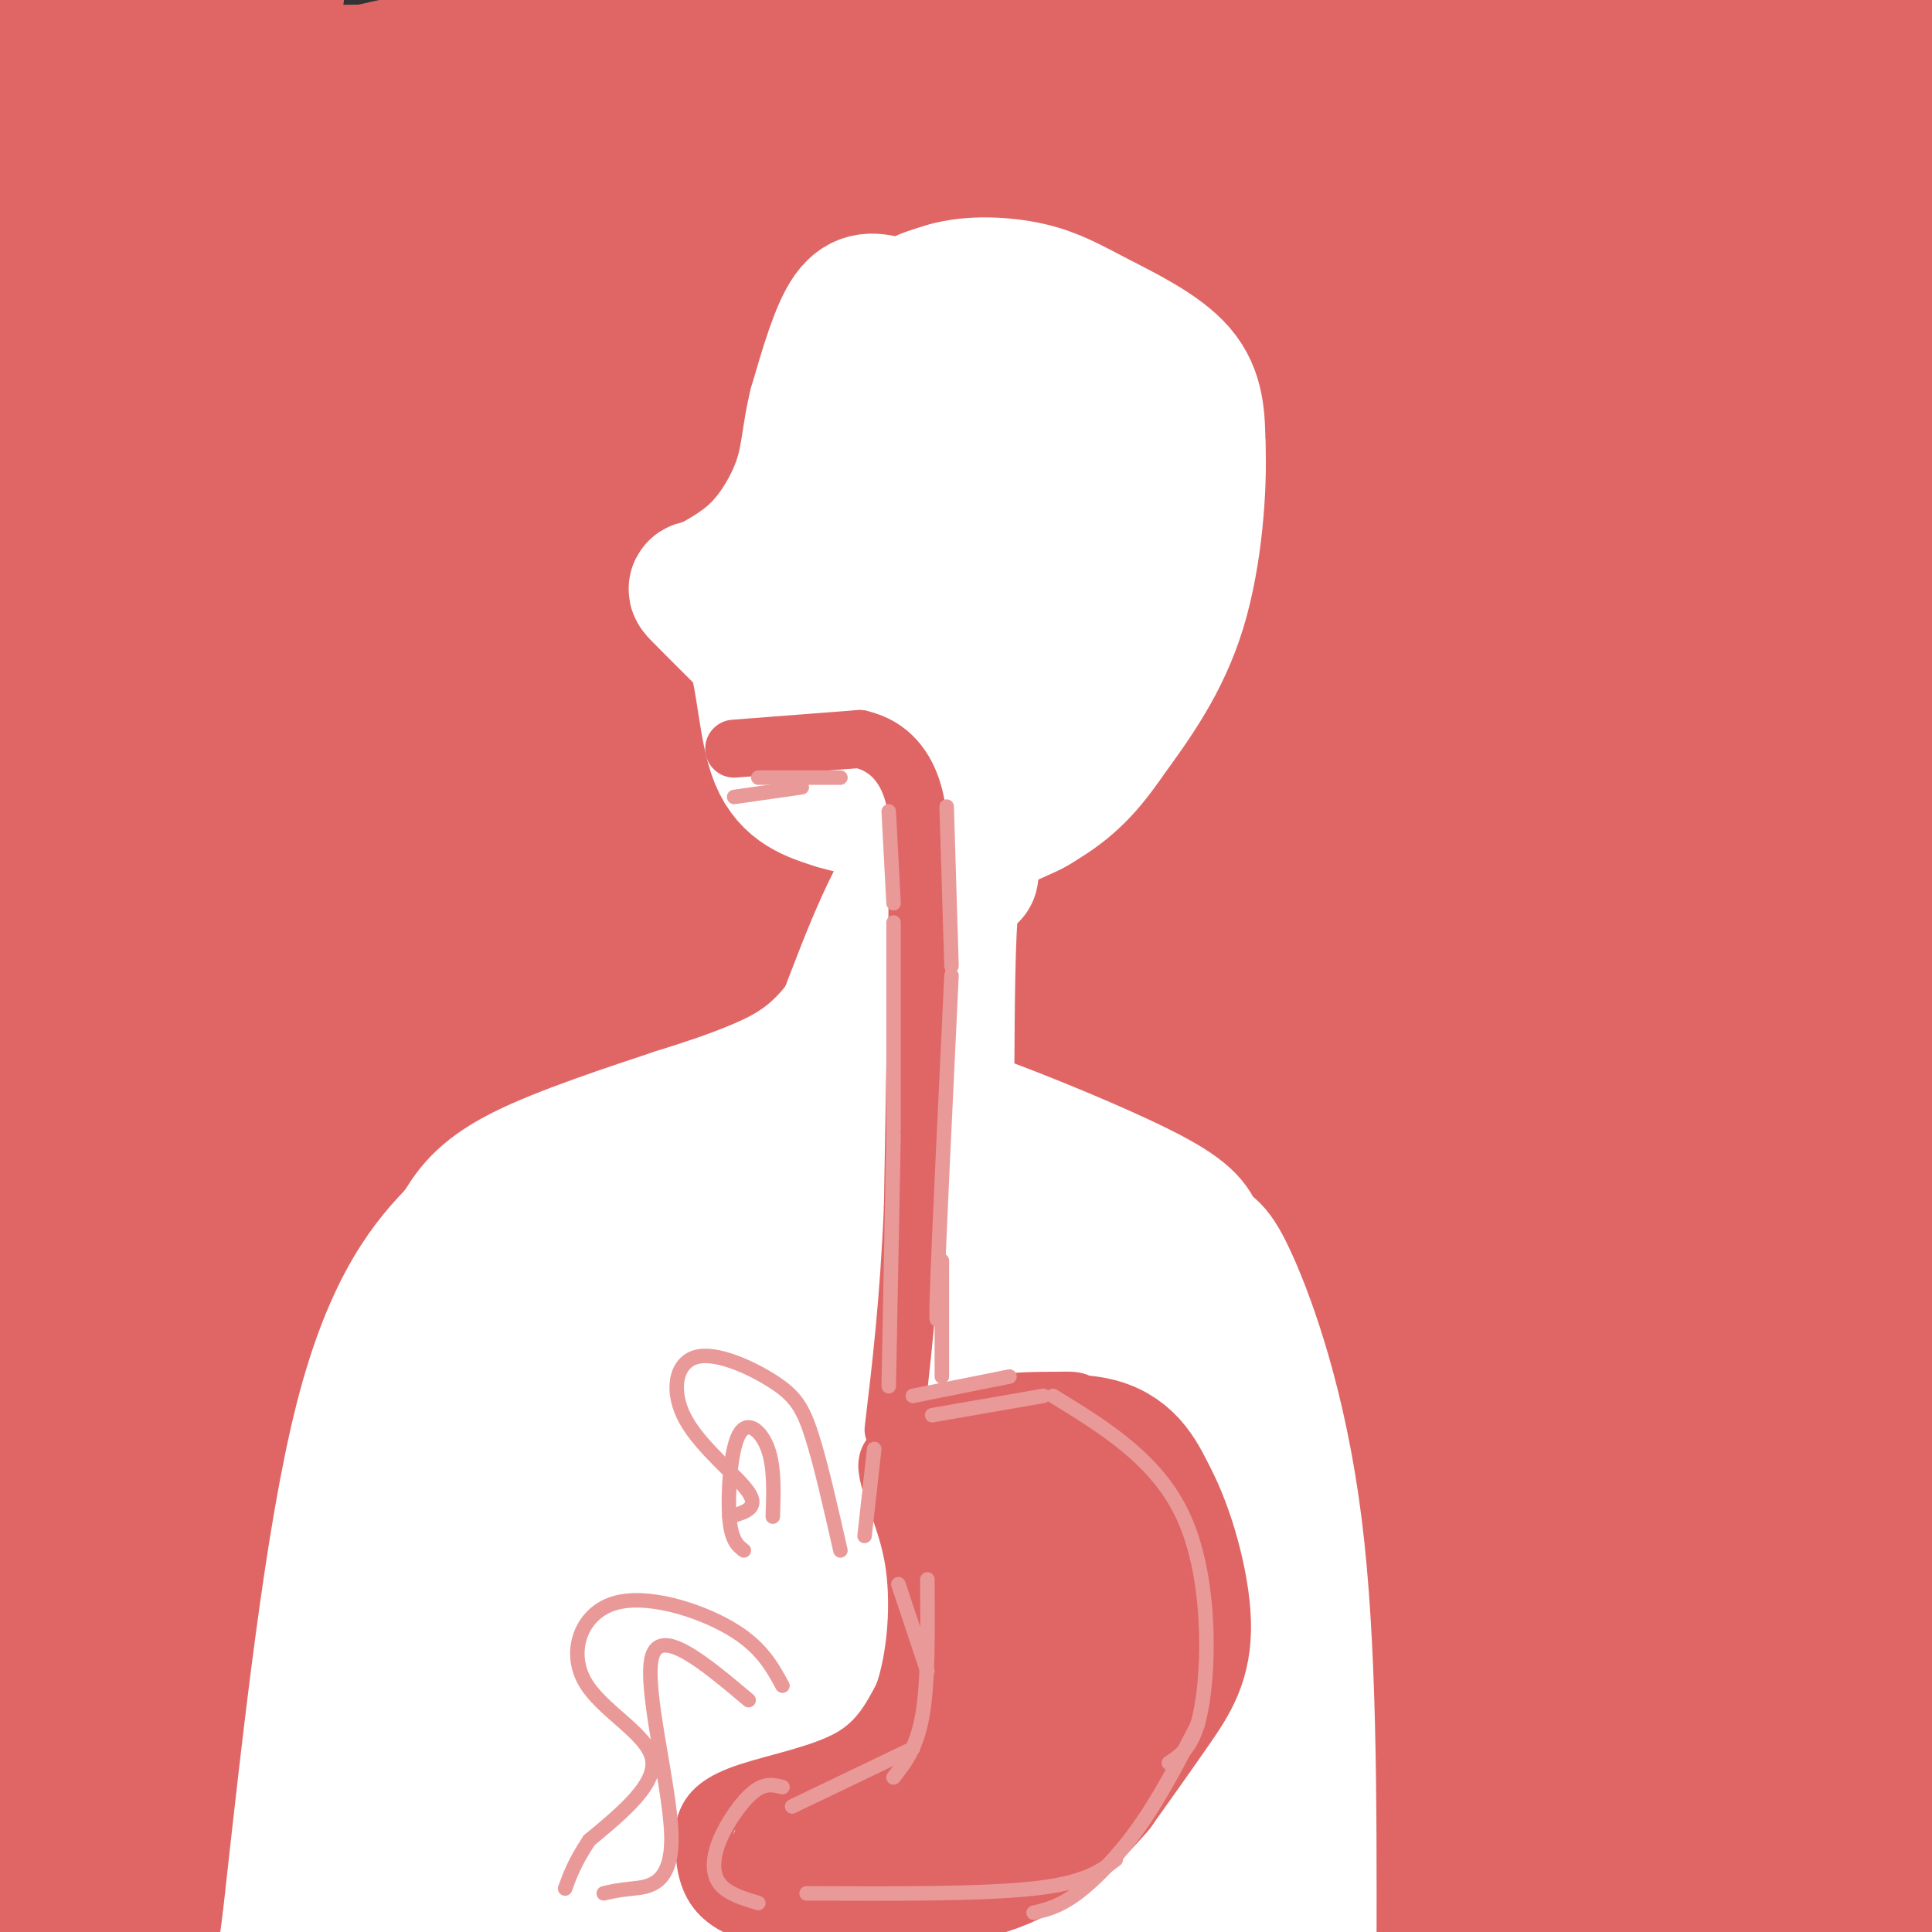 <svg viewBox='0 0 400 400' version='1.1' xmlns='http://www.w3.org/2000/svg' xmlns:xlink='http://www.w3.org/1999/xlink'><rect x="0" y="0" width="400" height="400" fill="#333333" stroke="none"/><g fill='none' stroke='rgb(224,102,102)' stroke-width='28' stroke-linecap='round' stroke-linejoin='round'><path d='M31,130c33.821,-39.224 67.642,-78.448 71,-79c3.358,-0.552 -23.747,37.568 -45,65c-21.253,27.432 -36.653,44.177 -42,52c-5.347,7.823 -0.639,6.726 15,-17c15.639,-23.726 42.211,-70.080 60,-96c17.789,-25.920 26.797,-31.406 36,-38c9.203,-6.594 18.602,-14.297 28,-22'/><path d='M127,34c-14.333,20.750 -28.667,41.500 -51,69c-22.333,27.500 -52.667,61.750 -83,96'/><path d='M27,163c30.500,-41.333 61.000,-82.667 85,-112c24.000,-29.333 41.500,-46.667 59,-64'/><path d='M158,0c0.000,0.000 -168.000,194.000 -168,194'/><path d='M2,219c3.876,-1.064 7.753,-2.128 16,-11c8.247,-8.872 20.865,-25.551 31,-42c10.135,-16.449 17.788,-32.667 33,-56c15.212,-23.333 37.985,-53.780 50,-71c12.015,-17.220 13.273,-21.213 -4,1c-17.273,22.213 -53.078,70.632 -82,112c-28.922,41.368 -50.961,75.684 -73,110'/><path d='M11,232c6.405,-12.661 12.810,-25.321 46,-66c33.190,-40.679 93.167,-109.375 109,-128c15.833,-18.625 -12.476,12.821 -48,57c-35.524,44.179 -78.262,101.089 -121,158'/><path d='M10,260c43.426,-76.463 86.852,-152.925 115,-197c28.148,-44.075 41.019,-55.762 40,-47c-1.019,8.762 -15.928,37.974 -48,86c-32.072,48.026 -81.306,114.864 -104,148c-22.694,33.136 -18.847,32.568 -15,32'/><path d='M0,285c-3.185,8.744 -6.369,17.488 10,-10c16.369,-27.488 52.292,-91.208 93,-147c40.708,-55.792 86.202,-103.655 69,-79c-17.202,24.655 -97.101,121.827 -177,219'/><path d='M-1,281c-1.918,7.258 -3.836,14.516 13,-11c16.836,-25.516 52.428,-83.804 75,-120c22.572,-36.196 32.126,-50.298 51,-73c18.874,-22.702 47.069,-54.004 55,-56c7.931,-1.996 -4.401,25.312 -39,72c-34.599,46.688 -91.466,112.755 -118,146c-26.534,33.245 -22.735,33.668 -20,34c2.735,0.332 4.405,0.574 -2,14c-6.405,13.426 -20.885,40.037 8,0c28.885,-40.037 101.136,-146.723 137,-196c35.864,-49.277 35.342,-41.146 46,-52c10.658,-10.854 32.496,-40.693 3,-5c-29.496,35.693 -110.326,136.917 -153,191c-42.674,54.083 -47.193,61.024 -49,66c-1.807,4.976 -0.904,7.988 0,11'/><path d='M6,302c2.383,-0.132 8.339,-5.961 4,4c-4.339,9.961 -18.974,35.711 10,-3c28.974,-38.711 101.557,-141.884 146,-204c44.443,-62.116 60.746,-83.174 66,-86c5.254,-2.826 -0.541,12.579 -33,55c-32.459,42.421 -91.582,111.856 -124,151c-32.418,39.144 -38.129,47.997 -43,57c-4.871,9.003 -8.900,18.157 -10,23c-1.100,4.843 0.729,5.377 9,-6c8.271,-11.377 22.985,-34.663 32,-50c9.015,-15.337 12.330,-22.723 55,-73c42.670,-50.277 124.695,-143.445 143,-161c18.305,-17.555 -27.110,40.505 -58,80c-30.890,39.495 -47.254,60.427 -72,90c-24.746,29.573 -57.873,67.786 -91,106'/><path d='M40,285c-18.754,22.109 -20.139,24.382 -21,27c-0.861,2.618 -1.198,5.582 0,6c1.198,0.418 3.930,-1.709 4,1c0.070,2.709 -2.522,10.253 13,-11c15.522,-21.253 49.156,-71.302 92,-130c42.844,-58.698 94.896,-126.045 108,-140c13.104,-13.955 -12.740,25.482 -30,51c-17.260,25.518 -25.935,37.115 -60,78c-34.065,40.885 -93.520,111.056 -120,143c-26.480,31.944 -19.985,25.659 -19,27c0.985,1.341 -3.538,10.306 -1,11c2.538,0.694 12.139,-6.883 9,0c-3.139,6.883 -19.017,28.226 25,-26c44.017,-54.226 147.928,-184.022 191,-240c43.072,-55.978 25.306,-38.136 17,-31c-8.306,7.136 -7.153,3.568 -6,0'/><path d='M242,51c-17.137,21.800 -56.979,76.301 -104,136c-47.021,59.699 -101.220,124.595 -125,154c-23.780,29.405 -17.140,23.320 -13,19c4.140,-4.320 5.780,-6.873 2,3c-3.780,9.873 -12.980,32.173 12,0c24.980,-32.173 84.141,-118.817 140,-194c55.859,-75.183 108.418,-138.903 104,-128c-4.418,10.903 -65.812,96.429 -115,161c-49.188,64.571 -86.170,108.189 -103,129c-16.830,20.811 -13.508,18.817 -9,17c4.508,-1.817 10.202,-3.456 6,5c-4.202,8.456 -18.302,27.009 21,-16c39.302,-43.009 132.004,-147.579 177,-201c44.996,-53.421 42.284,-55.692 45,-64c2.716,-8.308 10.858,-22.654 19,-37'/><path d='M299,35c1.898,-3.592 -2.856,5.927 -4,12c-1.144,6.073 1.322,8.700 -25,38c-26.322,29.300 -81.433,85.273 -136,143c-54.567,57.727 -108.591,117.208 -132,144c-23.409,26.792 -16.205,20.896 -9,15'/><path d='M6,387c27.243,-29.789 54.487,-59.577 112,-135c57.513,-75.423 145.296,-196.480 164,-218c18.704,-21.520 -31.673,56.499 -61,102c-29.327,45.501 -37.606,58.486 -75,104c-37.394,45.514 -103.904,123.557 -130,155c-26.096,31.443 -11.779,16.286 -2,8c9.779,-8.286 15.020,-9.699 9,1c-6.020,10.699 -23.300,33.511 27,-28c50.300,-61.511 168.180,-207.346 215,-268c46.820,-60.654 22.579,-36.128 10,-18c-12.579,18.128 -13.495,29.859 -53,75c-39.505,45.141 -117.597,123.692 -157,164c-39.403,40.308 -40.115,42.374 -42,46c-1.885,3.626 -4.942,8.813 -8,14'/><path d='M15,389c0.626,3.032 6.192,3.613 10,4c3.808,0.387 5.858,0.581 22,-11c16.142,-11.581 46.375,-34.938 101,-101c54.625,-66.062 133.642,-174.831 151,-196c17.358,-21.169 -26.942,45.262 -89,114c-62.058,68.738 -141.874,139.782 -179,175c-37.126,35.218 -31.563,34.609 -26,34'/><path d='M95,340c17.678,-15.881 35.356,-31.761 75,-74c39.644,-42.239 101.253,-110.835 124,-135c22.747,-24.165 6.633,-3.898 -13,21c-19.633,24.898 -42.783,54.428 -80,93c-37.217,38.572 -88.500,86.185 -116,114c-27.500,27.815 -31.217,35.832 -37,43c-5.783,7.168 -13.633,13.488 14,1c27.633,-12.488 90.747,-43.785 135,-63c44.253,-19.215 69.644,-26.347 107,-33c37.356,-6.653 86.678,-12.826 136,-19'/><path d='M389,293c-35.935,6.077 -71.869,12.155 -115,16c-43.131,3.845 -93.458,5.458 -138,9c-44.542,3.542 -83.298,9.012 -107,13c-23.702,3.988 -32.351,6.494 -41,9'/><path d='M23,361c64.667,11.833 129.333,23.667 196,29c66.667,5.333 135.333,4.167 204,3'/><path d='M314,385c-90.268,-0.476 -180.536,-0.952 -227,0c-46.464,0.952 -49.125,3.333 -68,5c-18.875,1.667 -53.964,2.619 12,3c65.964,0.381 232.982,0.190 400,0'/><path d='M373,388c-58.268,-0.423 -116.536,-0.845 -162,0c-45.464,0.845 -78.125,2.958 -104,6c-25.875,3.042 -44.964,7.012 -55,10c-10.036,2.988 -11.018,4.994 -12,7'/><path d='M371,380c-46.776,0.812 -93.552,1.623 -111,1c-17.448,-0.623 -5.570,-2.681 1,-7c6.570,-4.319 7.830,-10.899 24,-30c16.170,-19.101 47.250,-50.723 60,-59c12.750,-8.277 7.172,6.790 6,12c-1.172,5.210 2.064,0.561 0,18c-2.064,17.439 -9.429,56.966 -13,80c-3.571,23.034 -3.349,29.576 8,-11c11.349,-40.576 33.825,-128.271 39,-144c5.175,-15.729 -6.950,40.506 -17,82c-10.050,41.494 -18.025,68.247 -26,95'/><path d='M359,374c9.149,-45.827 18.298,-91.655 23,-111c4.702,-19.345 4.958,-12.208 4,21c-0.958,33.208 -3.131,92.488 0,86c3.131,-6.488 11.565,-78.744 20,-151'/><path d='M401,244c-20.748,52.620 -41.496,105.241 -48,118c-6.504,12.759 1.236,-14.343 11,-50c9.764,-35.657 21.552,-79.869 28,-93c6.448,-13.131 7.557,4.820 9,25c1.443,20.180 3.222,42.590 5,65'/><path d='M396,373c0.000,0.000 -5.000,35.000 -5,35'/><path d='M391,395c-0.879,-70.681 -1.759,-141.363 -2,-157c-0.241,-15.637 0.155,23.769 -2,44c-2.155,20.231 -6.863,21.286 -11,37c-4.137,15.714 -7.702,46.086 -8,12c-0.298,-34.086 2.673,-132.631 1,-157c-1.673,-24.369 -7.989,25.439 -35,74c-27.011,48.561 -74.717,95.875 -103,123c-28.283,27.125 -37.141,34.063 -46,41'/><path d='M199,400c14.816,-14.654 29.632,-29.308 64,-56c34.368,-26.692 88.289,-65.421 108,-81c19.711,-15.579 5.213,-8.006 -9,0c-14.213,8.006 -28.140,16.446 -71,37c-42.860,20.554 -114.653,53.221 -152,66c-37.347,12.779 -40.247,5.671 18,3c58.247,-2.671 177.642,-0.906 231,-1c53.358,-0.094 40.679,-2.047 28,-4'/><path d='M402,357c-60.235,-11.152 -120.470,-22.303 -186,-27c-65.530,-4.697 -136.354,-2.939 -161,-1c-24.646,1.939 -3.114,4.060 13,5c16.114,0.940 26.809,0.698 53,2c26.191,1.302 67.877,4.147 120,0c52.123,-4.147 114.682,-15.286 94,-14c-20.682,1.286 -124.607,14.997 -174,22c-49.393,7.003 -44.255,7.299 -45,9c-0.745,1.701 -7.374,4.807 -12,6c-4.626,1.193 -7.250,0.475 18,1c25.250,0.525 78.375,2.295 139,-2c60.625,-4.295 128.750,-14.656 118,-18c-10.750,-3.344 -100.375,0.328 -190,4'/><path d='M189,344c-64.064,5.030 -129.224,15.606 -127,21c2.224,5.394 71.831,5.607 152,0c80.169,-5.607 170.900,-17.034 177,-25c6.100,-7.966 -72.431,-12.472 -100,-17c-27.569,-4.528 -4.175,-9.079 0,-9c4.175,0.079 -10.870,4.786 10,-25c20.870,-29.786 77.656,-94.066 83,-94c5.344,0.066 -40.754,64.479 -81,115c-40.246,50.521 -74.642,87.149 -74,68c0.642,-19.149 36.321,-94.074 72,-169'/><path d='M301,209c20.575,-46.519 36.013,-78.317 34,-73c-2.013,5.317 -21.476,47.749 -37,76c-15.524,28.251 -27.107,42.321 -50,81c-22.893,38.679 -57.095,101.966 -28,38c29.095,-63.966 121.488,-255.185 145,-307c23.512,-51.815 -21.858,35.773 -45,80c-23.142,44.227 -24.055,45.091 -56,81c-31.945,35.909 -94.922,106.862 -97,107c-2.078,0.138 56.742,-70.540 86,-111c29.258,-40.460 28.954,-50.701 41,-71c12.046,-20.299 36.442,-50.657 46,-62c9.558,-11.343 4.279,-3.672 -1,4'/><path d='M339,52c-6.523,16.035 -22.329,54.124 -52,109c-29.671,54.876 -73.207,126.541 -94,166c-20.793,39.459 -18.843,46.712 11,-8c29.843,-54.712 87.579,-171.391 109,-211c21.421,-39.609 6.526,-2.149 -36,54c-42.526,56.149 -112.684,130.988 -139,164c-26.316,33.012 -8.789,24.197 22,-15c30.789,-39.197 74.840,-108.774 90,-129c15.160,-20.226 1.428,8.901 -8,30c-9.428,21.099 -14.551,34.171 -23,51c-8.449,16.829 -20.225,37.414 -32,58'/><path d='M187,321c-9.055,17.105 -15.694,30.868 -1,6c14.694,-24.868 50.719,-88.368 57,-101c6.281,-12.632 -17.183,25.602 -47,59c-29.817,33.398 -65.989,61.958 -60,48c5.989,-13.958 54.138,-70.436 77,-99c22.862,-28.564 20.435,-29.215 40,-63c19.565,-33.785 61.120,-100.705 55,-67c-6.120,33.705 -59.917,168.036 -80,222c-20.083,53.964 -6.452,27.561 8,-4c14.452,-31.561 29.726,-68.281 45,-105'/><path d='M281,217c19.372,-54.451 45.302,-138.078 55,-168c9.698,-29.922 3.164,-6.139 0,10c-3.164,16.139 -2.959,24.634 -20,61c-17.041,36.366 -51.329,100.604 -63,124c-11.671,23.396 -0.725,5.952 3,2c3.725,-3.952 0.230,5.590 9,-8c8.770,-13.590 29.807,-50.312 43,-77c13.193,-26.688 18.543,-43.341 22,-50c3.457,-6.659 5.022,-3.323 1,14c-4.022,17.323 -13.630,48.631 -23,73c-9.370,24.369 -18.501,41.797 -30,70c-11.499,28.203 -25.366,67.180 -31,87c-5.634,19.820 -3.037,20.482 -1,20c2.037,-0.482 3.513,-2.110 4,0c0.487,2.110 -0.014,7.957 11,-17c11.014,-24.957 33.542,-80.719 46,-116c12.458,-35.281 14.845,-50.080 17,-67c2.155,-16.920 4.077,-35.960 6,-55'/><path d='M330,120c6.485,-31.089 19.699,-81.312 6,-52c-13.699,29.312 -54.310,138.159 -71,188c-16.690,49.841 -9.458,40.676 -6,37c3.458,-3.676 3.143,-1.862 3,2c-0.143,3.862 -0.114,9.774 8,-1c8.114,-10.774 24.314,-38.234 37,-65c12.686,-26.766 21.860,-52.839 31,-91c9.140,-38.161 18.248,-88.410 20,-94c1.752,-5.590 -3.851,33.480 -13,69c-9.149,35.520 -21.844,67.490 -28,86c-6.156,18.510 -5.773,23.560 -5,28c0.773,4.440 1.935,8.268 8,-8c6.065,-16.268 17.032,-52.634 28,-89'/><path d='M348,130c9.333,-39.667 18.667,-94.333 28,-149'/><path d='M367,55c-7.101,21.012 -14.203,42.025 -21,79c-6.797,36.975 -13.291,89.913 -16,112c-2.709,22.087 -1.633,13.322 4,-4c5.633,-17.322 15.824,-43.202 23,-80c7.176,-36.798 11.336,-84.514 13,-115c1.664,-30.486 0.832,-43.743 0,-57'/><path d='M374,34c0.120,56.204 0.239,112.408 0,144c-0.239,31.592 -0.837,38.571 3,26c3.837,-12.571 12.110,-44.692 17,-69c4.890,-24.308 6.397,-40.802 7,-66c0.603,-25.198 0.301,-59.099 0,-93'/><path d='M398,0c-9.924,69.754 -19.847,139.508 -25,180c-5.153,40.492 -5.534,51.723 -3,46c2.534,-5.723 7.985,-28.401 10,-73c2.015,-44.599 0.595,-111.119 1,-119c0.405,-7.881 2.634,42.877 7,89c4.366,46.123 10.868,87.610 13,85c2.132,-2.610 -0.105,-49.317 -1,-67c-0.895,-17.683 -0.447,-6.341 0,5'/><path d='M400,146c-0.245,9.549 -0.857,30.922 -1,24c-0.143,-6.922 0.185,-42.141 0,-70c-0.185,-27.859 -0.881,-48.360 -5,-57c-4.119,-8.640 -11.661,-5.419 -5,-5c6.661,0.419 27.524,-1.964 -27,-3c-54.524,-1.036 -184.435,-0.725 -187,0c-2.565,0.725 122.218,1.862 247,3'/><path d='M315,21c-140.689,-1.978 -281.378,-3.956 -287,-5c-5.622,-1.044 123.822,-1.156 194,-4c70.178,-2.844 81.089,-8.422 92,-14'/><path d='M276,3c0.000,0.000 -321.000,42.000 -321,42'/><path d='M31,25c0.000,0.000 116.000,-26.000 116,-26'/><path d='M50,8c-5.500,16.917 -11.000,33.833 -14,31c-3.000,-2.833 -3.500,-25.417 -4,-48'/><path d='M29,10c0.000,0.000 -36.000,110.000 -36,110'/><path d='M6,46c1.600,63.378 3.200,126.756 4,120c0.800,-6.756 0.800,-83.644 0,-124c-0.800,-40.356 -2.400,-44.178 -4,-48'/><path d='M2,45c0.000,0.000 -5.000,64.000 -5,64'/><path d='M-1,117c0.000,0.000 15.000,-126.000 15,-126'/><path d='M14,0c2.481,69.385 4.963,138.770 9,157c4.037,18.230 9.630,-14.694 15,-53c5.370,-38.306 10.519,-81.995 15,-100c4.481,-18.005 8.295,-10.327 -3,22c-11.295,32.327 -37.698,89.304 -44,103c-6.302,13.696 7.495,-15.890 26,-44c18.505,-28.110 41.716,-54.746 46,-56c4.284,-1.254 -10.358,22.873 -25,47'/><path d='M53,76c-10.777,18.037 -25.219,39.628 -20,30c5.219,-9.628 30.097,-50.477 37,-63c6.903,-12.523 -4.171,3.279 -10,0c-5.829,-3.279 -6.415,-25.640 -7,-48'/><path d='M100,7c13.911,2.600 27.822,5.200 38,7c10.178,1.800 16.622,2.800 29,0c12.378,-2.800 30.689,-9.400 49,-16'/><path d='M226,3c35.000,-0.667 70.000,-1.333 103,1c33.000,2.333 64.000,7.667 95,13'/><path d='M393,16c-13.632,-0.573 -27.264,-1.145 -39,0c-11.736,1.145 -21.575,4.008 -27,6c-5.425,1.992 -6.435,3.115 -1,-4c5.435,-7.115 17.315,-22.467 6,-6c-11.315,16.467 -45.827,64.754 -59,87c-13.173,22.246 -5.008,18.451 6,0c11.008,-18.451 24.859,-51.557 29,-61c4.141,-9.443 -1.430,4.779 -7,19'/><path d='M301,57c-1.333,3.500 -1.167,2.750 -1,2'/></g>
<g fill='none' stroke='rgb(255,255,255)' stroke-width='28' stroke-linecap='round' stroke-linejoin='round'><path d='M184,63c-2.750,-0.750 -5.500,-1.500 -8,2c-2.500,3.500 -4.750,11.250 -7,19'/><path d='M169,84c-1.417,5.595 -1.458,10.083 -3,15c-1.542,4.917 -4.583,10.262 -8,14c-3.417,3.738 -7.208,5.869 -11,8'/><path d='M147,121c-2.644,1.200 -3.756,0.200 -2,2c1.756,1.800 6.378,6.400 11,11'/><path d='M156,134c2.289,6.422 2.511,16.978 5,23c2.489,6.022 7.244,7.511 12,9'/><path d='M173,166c9.244,2.778 26.356,5.222 36,3c9.644,-2.222 11.822,-9.111 14,-16'/><path d='M223,153c3.598,-6.561 5.593,-14.965 7,-24c1.407,-9.035 2.225,-18.702 1,-27c-1.225,-8.298 -4.493,-15.228 -8,-20c-3.507,-4.772 -7.254,-7.386 -11,-10'/><path d='M212,72c-2.772,-2.485 -4.203,-3.697 -8,-4c-3.797,-0.303 -9.960,0.301 -15,2c-5.040,1.699 -8.955,4.491 -11,13c-2.045,8.509 -2.218,22.734 -1,36c1.218,13.266 3.828,25.572 7,31c3.172,5.428 6.906,3.980 10,-1c3.094,-4.980 5.547,-13.490 8,-22'/><path d='M202,127c1.860,-11.701 2.511,-29.954 3,-37c0.489,-7.046 0.815,-2.887 -2,-4c-2.815,-1.113 -8.770,-7.499 -13,-3c-4.230,4.499 -6.735,19.883 -8,27c-1.265,7.117 -1.292,5.967 1,9c2.292,3.033 6.901,10.249 10,15c3.099,4.751 4.686,7.036 6,1c1.314,-6.036 2.354,-20.394 2,-28c-0.354,-7.606 -2.101,-8.459 -3,-1c-0.899,7.459 -0.949,23.229 -1,39'/><path d='M197,145c1.572,6.794 6.001,4.279 8,-1c1.999,-5.279 1.569,-13.321 2,-11c0.431,2.321 1.724,15.003 3,15c1.276,-0.003 2.536,-12.693 0,-25c-2.536,-12.307 -8.867,-24.231 -13,-30c-4.133,-5.769 -6.066,-5.385 -8,-5'/><path d='M189,88c-1.726,-0.250 -2.042,1.625 -3,-2c-0.958,-3.625 -2.560,-12.750 -1,-18c1.560,-5.250 6.280,-6.625 11,-8'/><path d='M196,60c4.962,-1.474 11.866,-1.158 17,0c5.134,1.158 8.498,3.158 14,6c5.502,2.842 13.144,6.526 17,11c3.856,4.474 3.928,9.737 4,15'/><path d='M248,92c0.400,8.689 -0.600,22.911 -4,34c-3.400,11.089 -9.200,19.044 -15,27'/><path d='M229,153c-4.689,6.911 -8.911,10.689 -15,14c-6.089,3.311 -14.044,6.156 -22,9'/><path d='M192,176c-6.500,7.333 -11.750,21.167 -17,35'/><path d='M175,211c-5.889,8.289 -12.111,11.511 -18,14c-5.889,2.489 -11.444,4.244 -17,6'/><path d='M140,231c-9.178,3.067 -23.622,7.733 -32,12c-8.378,4.267 -10.689,8.133 -13,12'/><path d='M95,255c-5.800,5.911 -13.800,14.689 -20,39c-6.200,24.311 -10.600,64.156 -15,104'/><path d='M60,398c-2.500,18.333 -1.250,12.167 0,6'/><path d='M201,181c-1.583,-1.000 -3.167,-2.000 -4,5c-0.833,7.000 -0.917,22.000 -1,37'/><path d='M196,223c0.536,7.488 2.375,7.708 11,11c8.625,3.292 24.036,9.655 32,14c7.964,4.345 8.482,6.673 9,9'/><path d='M248,257c2.238,1.500 3.333,0.750 7,9c3.667,8.250 9.905,25.500 13,50c3.095,24.500 3.048,56.250 3,88'/><path d='M271,404c0.500,15.333 0.250,9.667 0,4'/><path d='M178,221c-10.700,11.874 -21.400,23.748 -27,33c-5.600,9.252 -6.102,15.883 -7,20c-0.898,4.117 -2.194,5.718 3,0c5.194,-5.718 16.878,-18.757 25,-30c8.122,-11.243 12.682,-20.689 12,-24c-0.682,-3.311 -6.605,-0.485 -9,-1c-2.395,-0.515 -1.260,-4.369 -11,6c-9.740,10.369 -30.354,34.963 -39,41c-8.646,6.037 -5.323,-6.481 -2,-19'/><path d='M123,247c-5.275,5.638 -17.463,29.232 -23,46c-5.537,16.768 -4.425,26.709 -3,19c1.425,-7.709 3.161,-33.068 0,-15c-3.161,18.068 -11.218,79.565 -15,100c-3.782,20.435 -3.287,-0.191 1,-19c4.287,-18.809 12.368,-35.803 15,-45c2.632,-9.197 -0.184,-10.599 -3,-12'/><path d='M95,321c-0.600,-6.133 -0.600,-15.467 -2,-2c-1.400,13.467 -4.200,49.733 -7,86'/><path d='M91,391c10.552,-32.866 21.104,-65.733 25,-90c3.896,-24.267 1.137,-39.936 1,-37c-0.137,2.936 2.347,24.475 0,54c-2.347,29.525 -9.527,67.036 -12,77c-2.473,9.964 -0.240,-7.618 6,-25c6.240,-17.382 16.488,-34.564 23,-57c6.512,-22.436 9.289,-50.124 10,-50c0.711,0.124 -0.645,28.062 -2,56'/><path d='M142,319c-3.333,25.167 -10.667,60.083 -18,95'/><path d='M126,401c12.000,-34.644 24.000,-69.289 30,-99c6.000,-29.711 6.000,-54.489 6,-36c0.000,18.489 0.000,80.244 0,142'/><path d='M168,384c11.907,-39.439 23.815,-78.877 29,-102c5.185,-23.123 3.648,-29.930 1,-32c-2.648,-2.070 -6.405,0.596 -8,-4c-1.595,-4.596 -1.027,-16.456 -1,-7c0.027,9.456 -0.486,40.228 -1,71'/><path d='M188,310c-1.065,-4.781 -3.226,-52.235 -4,-60c-0.774,-7.765 -0.160,24.157 1,37c1.160,12.843 2.866,6.607 8,1c5.134,-5.607 13.695,-10.586 20,-17c6.305,-6.414 10.355,-14.263 10,-20c-0.355,-5.737 -5.116,-9.363 -3,-5c2.116,4.363 11.108,16.713 16,24c4.892,7.287 5.683,9.511 8,23c2.317,13.489 6.158,38.245 10,63'/><path d='M254,356c1.550,21.300 0.426,43.049 0,35c-0.426,-8.049 -0.153,-45.898 -2,-71c-1.847,-25.102 -5.813,-37.458 -10,-20c-4.187,17.458 -8.593,64.729 -13,112'/><path d='M226,402c0.202,-30.964 0.405,-61.929 0,-82c-0.405,-20.071 -1.417,-29.250 -2,-10c-0.583,19.250 -0.738,66.929 -1,68c-0.262,1.071 -0.631,-44.464 -1,-90'/><path d='M222,288c-0.789,-15.793 -2.263,-10.274 -6,-1c-3.737,9.274 -9.737,22.305 -14,36c-4.263,13.695 -6.789,28.056 -8,43c-1.211,14.944 -1.105,30.472 -1,46'/><path d='M196,404c3.833,-36.250 7.667,-72.500 9,-72c1.333,0.500 0.167,37.750 -1,75'/><path d='M195,404c0.044,-3.511 0.089,-7.022 -9,-9c-9.089,-1.978 -27.311,-2.422 -37,-1c-9.689,1.422 -10.844,4.711 -12,8'/><path d='M137,402c-2.000,1.000 -1.000,-0.500 0,-2'/></g>
<g fill='none' stroke='rgb(224,102,102)' stroke-width='12' stroke-linecap='round' stroke-linejoin='round'><path d='M152,155c0.000,0.000 26.000,-2.000 26,-2'/><path d='M178,153c6.444,1.467 9.556,6.133 11,11c1.444,4.867 1.222,9.933 1,15'/><path d='M190,179c0.000,14.333 -0.500,42.667 -1,71'/><path d='M189,250c-0.833,19.500 -2.417,32.750 -4,46'/><path d='M184,303c4.738,-4.435 9.476,-8.869 16,-11c6.524,-2.131 14.833,-1.958 19,-2c4.167,-0.042 4.190,-0.298 7,3c2.810,3.298 8.405,10.149 14,17'/><path d='M240,310c2.794,4.608 2.780,7.627 4,13c1.220,5.373 3.675,13.100 0,24c-3.675,10.900 -13.478,24.971 -21,33c-7.522,8.029 -12.761,10.014 -18,12'/><path d='M205,392c-4.281,3.183 -5.982,5.142 -14,6c-8.018,0.858 -22.351,0.616 -31,-1c-8.649,-1.616 -11.614,-4.604 -13,-8c-1.386,-3.396 -1.193,-7.198 -1,-11'/><path d='M146,378c0.762,-3.024 3.167,-5.083 9,-7c5.833,-1.917 15.095,-3.690 21,-7c5.905,-3.310 8.452,-8.155 11,-13'/><path d='M187,351c2.655,-7.393 3.792,-19.375 2,-29c-1.792,-9.625 -6.512,-16.893 -5,-20c1.512,-3.107 9.256,-2.054 17,-1'/><path d='M201,301c6.730,-0.145 15.054,-0.009 15,0c-0.054,0.009 -8.487,-0.111 -13,3c-4.513,3.111 -5.107,9.452 -5,13c0.107,3.548 0.913,4.301 2,5c1.087,0.699 2.453,1.342 3,0c0.547,-1.342 0.273,-4.671 0,-8'/></g>
<g fill='none' stroke='rgb(224,102,102)' stroke-width='28' stroke-linecap='round' stroke-linejoin='round'><path d='M200,312c-1.583,-1.167 -3.167,-2.333 -3,-4c0.167,-1.667 2.083,-3.833 4,-6'/><path d='M201,302c5.644,-2.089 17.756,-4.311 25,-3c7.244,1.311 9.622,6.156 12,11'/><path d='M238,310c3.655,6.774 6.792,18.208 7,26c0.208,7.792 -2.512,11.940 -6,17c-3.488,5.060 -7.744,11.030 -12,17'/><path d='M227,370c-5.200,6.067 -12.200,12.733 -21,16c-8.800,3.267 -19.400,3.133 -30,3'/><path d='M176,389c-8.089,-0.333 -13.311,-2.667 -10,-6c3.311,-3.333 15.156,-7.667 27,-12'/><path d='M193,371c7.009,-3.140 11.033,-4.991 14,-7c2.967,-2.009 4.878,-4.178 6,-11c1.122,-6.822 1.456,-18.298 0,-26c-1.456,-7.702 -4.702,-11.629 -6,-7c-1.298,4.629 -0.649,17.815 0,31'/><path d='M207,351c0.102,0.756 0.356,-12.854 0,-15c-0.356,-2.146 -1.321,7.172 -1,11c0.321,3.828 1.928,2.167 4,2c2.072,-0.167 4.609,1.159 7,0c2.391,-1.159 4.635,-4.805 6,-10c1.365,-5.195 1.850,-11.939 0,-16c-1.850,-4.061 -6.037,-5.440 -8,-3c-1.963,2.440 -1.704,8.697 0,12c1.704,3.303 4.852,3.651 8,4'/><path d='M223,336c1.583,1.762 1.542,4.167 -5,9c-6.542,4.833 -19.583,12.095 -24,15c-4.417,2.905 -0.208,1.452 4,0'/></g>
<g fill='none' stroke='rgb(234,153,153)' stroke-width='3' stroke-linecap='round' stroke-linejoin='round'><path d='M152,165c0.000,0.000 14.000,-2.000 14,-2'/><path d='M157,161c0.000,0.000 17.000,0.000 17,0'/><path d='M184,168c0.000,0.000 1.000,19.000 1,19'/><path d='M185,191c0.000,0.000 0.000,43.000 0,43'/><path d='M185,235c0.000,0.000 -1.000,52.000 -1,52'/><path d='M181,300c0.000,0.000 -2.000,18.000 -2,18'/><path d='M186,328c0.000,0.000 6.000,18.000 6,18'/><path d='M192,327c0.083,10.583 0.167,21.167 -1,28c-1.167,6.833 -3.583,9.917 -6,13'/><path d='M189,362c0.000,0.000 -25.000,12.000 -25,12'/><path d='M162,370c-1.792,-0.464 -3.583,-0.929 -6,1c-2.417,1.929 -5.458,6.250 -7,10c-1.542,3.750 -1.583,6.929 0,9c1.583,2.071 4.792,3.036 8,4'/><path d='M167,392c18.167,0.083 36.333,0.167 47,-1c10.667,-1.167 13.833,-3.583 17,-6'/><path d='M189,289c0.000,0.000 20.000,-4.000 20,-4'/><path d='M193,293c0.000,0.000 23.000,-4.000 23,-4'/><path d='M218,289c10.800,6.622 21.600,13.244 27,25c5.400,11.756 5.400,28.644 4,38c-1.400,9.356 -4.200,11.178 -7,13'/><path d='M248,357c-3.822,7.400 -7.644,14.800 -12,21c-4.356,6.200 -9.244,11.200 -13,14c-3.756,2.800 -6.378,3.400 -9,4'/><path d='M195,285c0.000,0.000 0.000,-24.000 0,-24'/><path d='M195,264c-0.667,7.167 -1.333,14.333 -1,4c0.333,-10.333 1.667,-38.167 3,-66'/><path d='M197,200c0.000,0.000 -1.000,-33.000 -1,-33'/><path d='M162,349c-2.246,-4.121 -4.491,-8.242 -11,-12c-6.509,-3.758 -17.281,-7.152 -24,-5c-6.719,2.152 -9.386,9.848 -6,16c3.386,6.152 12.825,10.758 14,16c1.175,5.242 -5.912,11.121 -13,17'/><path d='M122,381c-3.000,4.500 -4.000,7.250 -5,10'/><path d='M155,352c-9.107,-7.667 -18.214,-15.333 -20,-9c-1.786,6.333 3.750,26.667 4,37c0.250,10.333 -4.786,10.667 -8,11c-3.214,0.333 -4.607,0.667 -6,1'/><path d='M174,321c-2.070,-9.125 -4.139,-18.250 -6,-24c-1.861,-5.750 -3.512,-8.124 -8,-11c-4.488,-2.876 -11.811,-6.256 -16,-5c-4.189,1.256 -5.243,7.146 -2,13c3.243,5.854 10.784,11.673 13,15c2.216,3.327 -0.892,4.164 -4,5'/><path d='M160,314c0.179,-5.113 0.357,-10.226 -1,-14c-1.357,-3.774 -4.250,-6.208 -6,-3c-1.750,3.208 -2.357,12.060 -2,17c0.357,4.940 1.679,5.970 3,7'/></g>
</svg>
